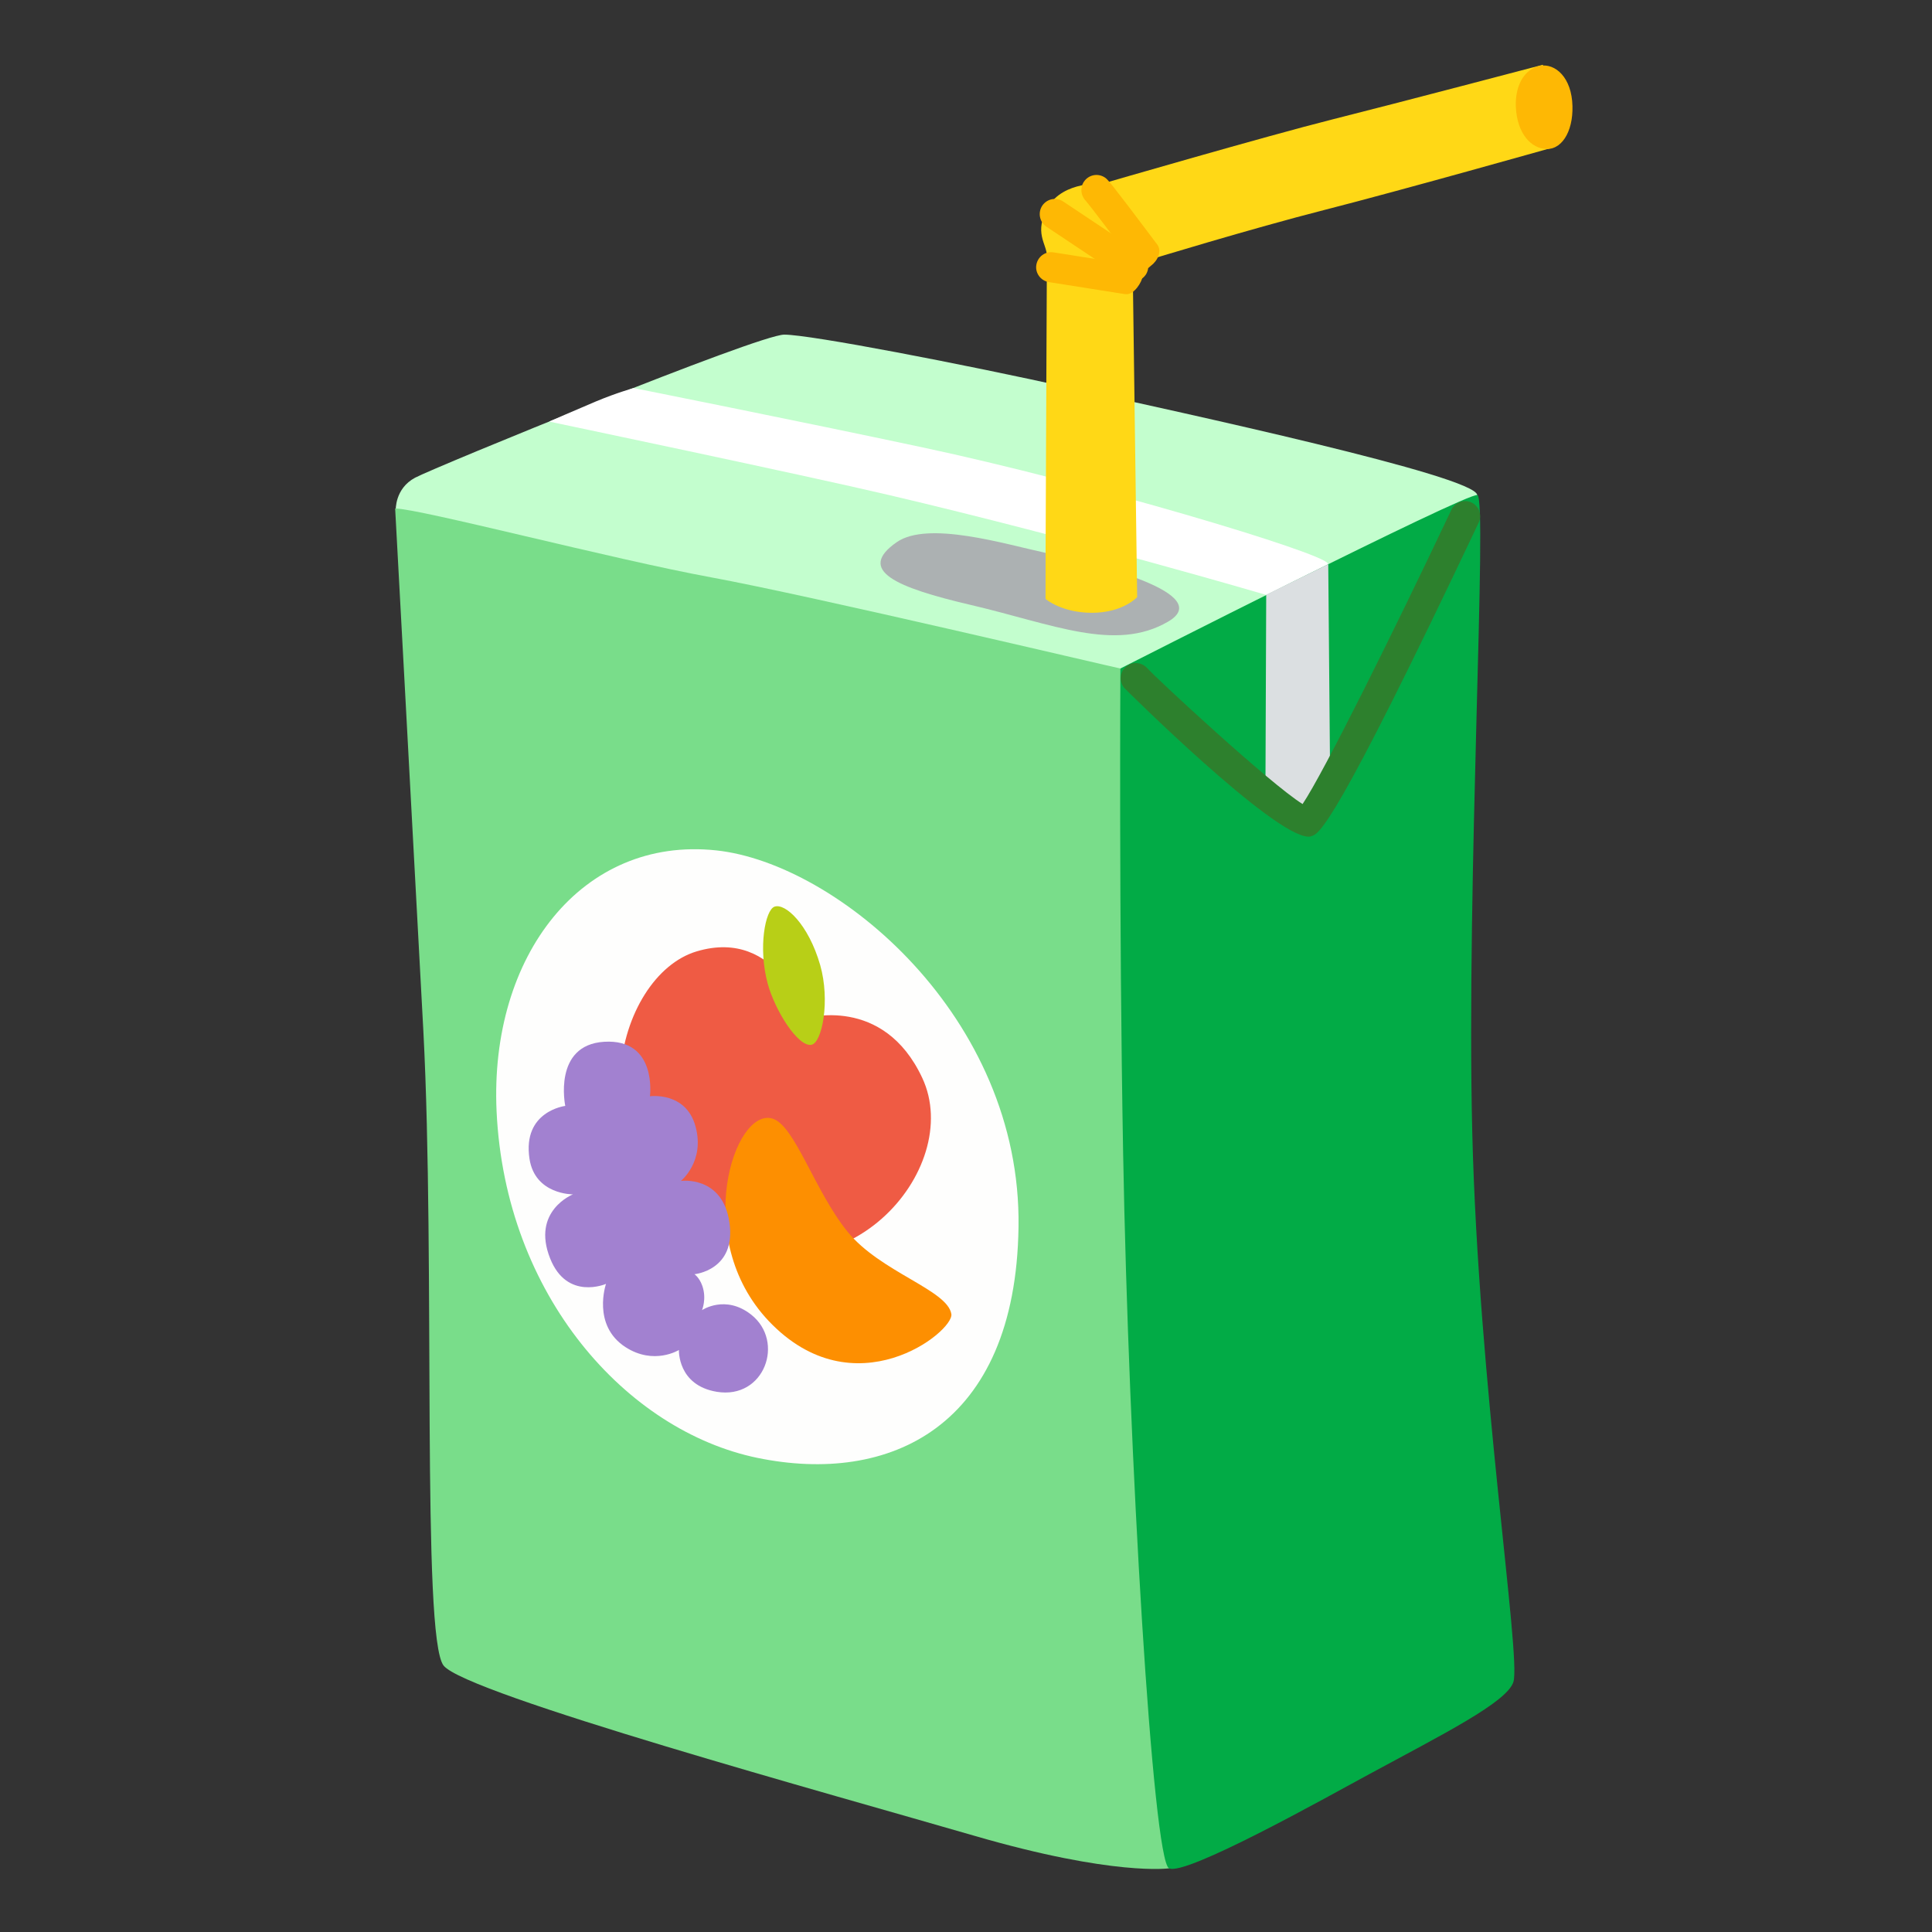 <svg width="128" height="128" style="enable-background:new 0 0 128 128;" xmlns="http://www.w3.org/2000/svg" xmlns:xlink="http://www.w3.org/1999/xlink"><rect width="100%" height="100%" fill="#333333" stroke="none"/><path d="M56.39,48.74L26.22,33.8c0,0-0.07-1.43,1.28-2.15c1.36-0.72,22.74-9.48,24.46-9.48 s11.79,1.94,19.12,3.57c7.33,1.63,26.7,5.79,26.79,7.06c0.09,1.27-19.82,21.63-19.82,21.63L56.39,48.74z" style="fill:#C3FECE;"/><path d="M83.91,39.42c0,0-12.65-3.72-24.96-6.61c-5.73-1.35-22.57-4.88-22.57-4.88s1.79-0.78,3.14-1.35 c1.37-0.57,2.46-0.87,2.46-0.87s10.98,2.19,19.14,3.93c11.04,2.35,26.49,6.96,26.85,7.69C88.34,38.05,83.91,39.42,83.91,39.42z" style="fill:#FFFFFF;"/><path d="M59.41,35.92c-2.69,1.87-0.05,3,4.91,4.16c5.43,1.27,9.57,3.14,13.06,1.11 c3.15-1.82-4.56-3.8-8.1-4.56C66.58,36.05,61.49,34.48,59.41,35.92z" style="fill:#ACB1B2;"/><path d="M69.27,39.68c-0.02,0,0.09-21.91,0.09-22.72s-0.91-1.54,0.09-3.26c1-1.72,3.62-1.54,3.62-1.54 S83.94,9,88.28,7.91s13.94-3.62,13.94-3.62l0.64,5.49c0,0-10.06,2.84-15.04,4.11c-4.98,1.27-11.77,3.35-11.77,3.35l-1,0.91 l0.29,21.41c0,0-0.93,1.04-3.01,1.04C70.31,40.59,69.27,39.68,69.27,39.68z" style="fill:#FFD816;"/><path d="M100.43,7.1c0.08,1.71,0.99,2.77,2.07,2.77c1.08,0,1.82-1.38,1.66-3.18 c-0.17-1.79-1.33-2.61-2.32-2.28C100.85,4.74,100.37,5.85,100.43,7.1z" style="fill:#FEB804;"/><path d="M75.07,18.65c-0.19,0-0.38-0.05-0.55-0.17l-5.19-3.46c-0.46-0.31-0.58-0.93-0.28-1.39 c0.31-0.46,0.92-0.59,1.39-0.28l5.19,3.46c0.46,0.31,0.58,0.93,0.28,1.39C75.71,18.49,75.39,18.65,75.07,18.65z" style="fill:#FEB804;"/><path d="M75.87,17.81c-0.3,0-0.6-0.14-0.8-0.4c-1.33-1.77-2.85-3.78-3.12-4.09 c-0.34-0.33-0.41-0.87-0.14-1.28c0.31-0.46,0.92-0.59,1.39-0.28c0.18,0.12,0.28,0.19,3.47,4.44c0.33,0.44,0.03,1.07-0.41,1.4 C76.08,17.74,76.08,17.81,75.87,17.81z" style="fill:#FEB804;"/><path d="M74.65,19.49c-0.05,0-0.1,0-0.16-0.01l-5-0.79c-0.54-0.09-0.92-0.6-0.83-1.14 c0.09-0.54,0.59-0.92,1.14-0.83l5,0.79c0.54,0.09,1.01,0.19,0.92,0.74C75.65,18.73,75.14,19.49,74.65,19.49z" style="fill:#FEB804;"/><path d="M26.18,33.69c1.59,0,14.35,3.35,20.93,4.56s26.45,5.91,27.12,6.04s0.54,8.73,0.54,8.73 s9.4,48.6,9.13,50.89c-0.27,2.28-6.44,19.87-6.44,19.87s-3.63,0.54-12.89-2.15s-33.7-9.4-35.18-11.28s-0.54-26.72-1.34-42.02 C27.23,53.02,26.18,33.69,26.18,33.69z" style="fill:#79DD8A;"/><path d="M100.27,111.42c0.51-1.69-2.33-19.81-2.73-36.46C97.14,58.32,98.57,33,97.88,32.8 c-0.69-0.19-23.65,11.49-23.65,11.49s-0.1,16.52,0.18,32.1c0.36,20.16,1.97,46.85,3.04,47.39c1.07,0.54,10.36-4.66,13.16-6.18 C95.57,114.91,99.87,112.77,100.27,111.42z" style="fill:#02AB46;"/><polygon points="83.84,51.94 83.89,39.4 88,37.38 88.12,51.13 86.22,54.46 " style="fill:#DBDFE1;"/><path d="M47.45,56.34c-8.88-0.95-15.03,6.97-14.55,17.29c0.57,12.19,8.6,21.17,17.29,22.96 s17.11-1.98,17.29-15.31C67.68,67.39,55.47,57.19,47.45,56.34z" style="fill:#FEFEFD;"/><path d="M53.37,67.47c0,0-1.8-6.05-7.21-4.44c-5.41,1.61-8.34,13.38,0.84,18.68 c8.82,5.09,16.94-4.25,14.1-10.3C58.52,65.89,53.37,67.47,53.37,67.47z" style="fill:#EF5B44;"/><path d="M51.31,60.07c-0.61,0.22-1.09,2.71-0.45,5.09c0.48,1.78,2.01,4.22,2.9,4.06 c0.71-0.13,1.25-2.93,0.58-5.28C53.56,61.23,52.02,59.81,51.31,60.07z" style="fill:#B8CF17;"/><path d="M51.18,74.11c-2.54-0.77-5.4,7.96-0.26,13.4c5.67,5.99,12.29,0.71,12.11-0.45 c-0.26-1.61-4.7-2.77-6.89-5.47C53.95,78.87,52.66,74.56,51.18,74.11z" style="fill:#FD8F01;"/><path d="M43.06,72.63c0,0,0.51-3.82-3.03-3.61c-3.42,0.21-2.58,4.25-2.58,4.25s-2.85,0.34-2.37,3.5 c0.36,2.39,2.88,2.36,2.88,2.36s-2.77,1.09-1.51,4.25c1.12,2.81,3.7,1.68,3.7,1.68s-0.95,2.74,1.29,4.19 c1.89,1.22,3.54,0.19,3.54,0.19s-0.1,2.34,2.51,2.77c3.16,0.52,4.53-3.33,2.28-5.11c-1.71-1.35-3.26-0.3-3.26-0.3 s0.32-0.75,0.02-1.61c-0.2-0.56-0.52-0.77-0.52-0.77s2.77-0.26,2.32-3.41c-0.45-3.16-3.22-2.77-3.22-2.77s1.61-1.29,0.97-3.61 C45.45,72.3,43.06,72.63,43.06,72.63z" style="fill:#A281D0;"/><path d="M86.69,55.43c-2.3,0-12.11-9.75-12.2-9.85c-0.36-0.42-0.31-1.05,0.11-1.41 c0.42-0.36,1.04-0.31,1.41,0.1c0.63,0.7,8.13,7.66,10.29,9c1.4-2.09,5.95-11.24,9.86-19.5c0.24-0.5,0.84-0.71,1.33-0.48 c0.5,0.24,0.71,0.83,0.48,1.33c-9.64,20.37-10.59,20.64-11.1,20.78C86.81,55.43,86.75,55.43,86.69,55.43z" style="fill:#2D802D;"/></svg>